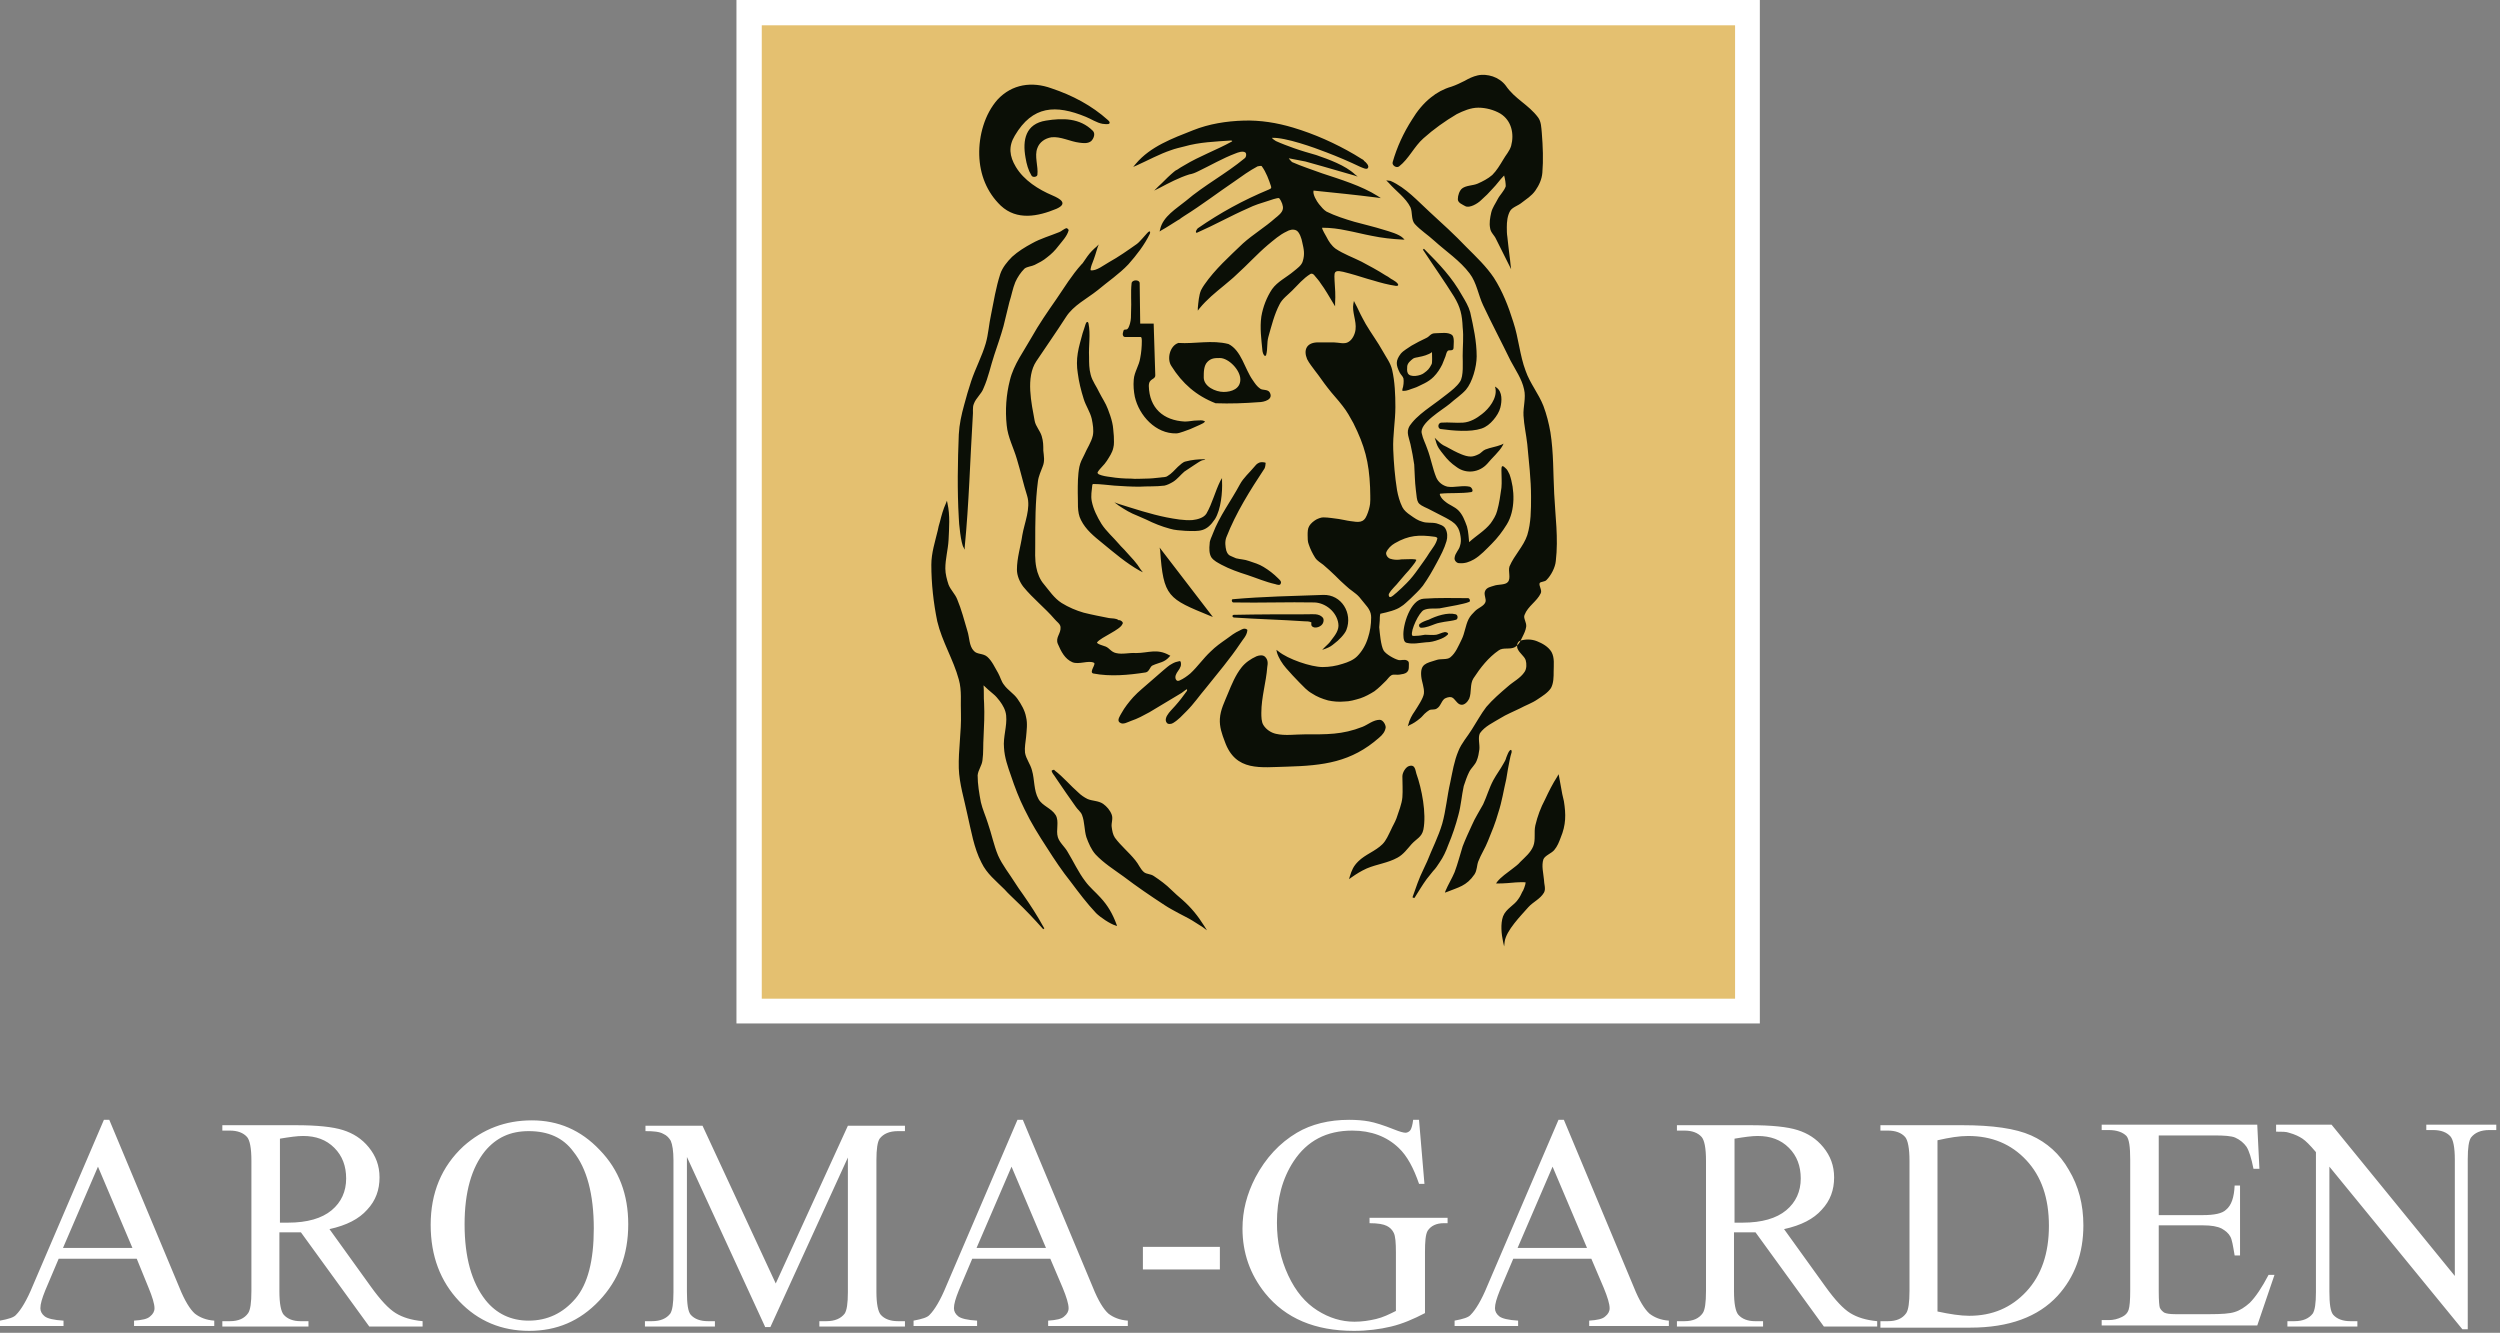 <?xml version="1.0" encoding="UTF-8"?> <svg xmlns="http://www.w3.org/2000/svg" width="664" height="354" viewBox="0 0 664 354" fill="none"><rect x="0" y="0" width="664" height="354" fill="#808080" stroke="none"/> <path d="M467.413 0H195.603V271.829H467.413V0Z" fill="white"></path> <path d="M460.837 6.72H202.324V265.251H460.837V6.72Z" fill="#E4C070"></path> <path fill-rule="evenodd" clip-rule="evenodd" d="M405.216 234.366C404.644 234.223 403.214 234.366 402.642 234.366C401.069 234.509 399.496 234.652 397.78 234.652H397.351L397.637 234.223C398.638 232.936 400.354 231.792 401.641 230.791C402.356 230.219 403.214 229.647 403.786 228.932C405.073 227.645 406.502 226.501 407.217 224.786C407.932 223.07 407.36 221.068 407.789 219.209C408.361 216.778 409.219 214.49 410.363 212.345C411.364 210.2 412.365 208.198 413.652 206.197L413.937 205.625L414.08 206.197C414.366 207.769 414.652 209.342 414.938 210.915C415.081 211.487 415.224 212.202 415.367 212.774C415.939 216.349 415.939 219.066 414.509 222.498C414.08 223.642 413.651 224.786 412.794 225.787C412.079 226.644 410.363 227.216 409.934 228.217C409.362 229.933 409.934 231.935 410.077 233.651C410.077 234.795 410.649 236.082 410.077 237.083C409.076 238.799 407.217 239.514 405.93 240.944C403.929 243.232 400.068 247.092 399.639 250.095L399.496 251.382L399.21 250.095C398.781 248.093 398.495 245.377 399.21 243.375C400.068 241.23 402.213 240.515 403.357 238.656C403.786 238.084 404.072 237.369 404.358 236.797C404.501 236.797 405.216 234.938 405.216 234.366ZM401.498 199.762C401.069 201.049 400.783 202.908 400.497 204.338C400.354 205.196 400.211 206.054 400.068 206.911C399.353 209.914 398.924 212.917 397.923 215.92C397.208 218.494 396.208 220.925 395.207 223.356C394.492 225.215 393.348 226.93 392.633 228.789C392.204 229.933 392.347 231.077 391.632 232.221C389.487 235.367 387.343 235.653 384.197 236.94L383.768 237.083L383.911 236.654C384.626 234.938 385.627 233.365 386.342 231.649C387.2 229.361 387.772 227.073 388.486 224.786C389.201 222.927 390.059 221.068 390.917 219.209C391.775 217.207 392.919 215.491 393.92 213.632C394.921 211.487 395.493 209.342 396.637 207.197C397.494 205.625 398.495 204.338 399.353 202.765C399.639 202.336 399.925 201.764 400.068 201.192C400.211 200.906 400.783 199.047 401.355 199.19C401.498 199.333 401.498 199.476 401.498 199.762ZM392.919 199.047C392.776 200.048 392.633 201.049 392.204 202.05C391.775 203.194 390.774 203.909 390.202 205.053C389.63 206.197 389.201 207.483 388.772 208.77C388.201 211.344 388.058 213.918 387.343 216.492C386.628 219.209 385.77 221.783 384.626 224.5C384.054 226.073 383.339 227.645 382.338 229.075C381.766 229.933 381.337 230.648 380.622 231.363C380.05 232.078 379.479 232.793 378.907 233.508C377.763 235.081 376.762 236.797 375.761 238.37L375.618 238.513L375.189 238.37V238.227C376.047 235.796 376.905 233.222 378.049 230.934C378.335 230.219 378.764 229.504 379.05 228.789C380.336 225.501 382.052 222.212 383.053 218.78C384.054 215.205 384.34 211.487 385.198 207.769C385.77 205.053 386.199 202.193 387.343 199.476C388.201 197.331 389.773 195.615 390.917 193.756C392.204 191.754 393.348 189.609 394.778 187.75C396.494 185.749 398.495 184.033 400.497 182.317C401.927 181.03 403.786 180.172 404.93 178.456C405.501 177.598 405.501 176.311 405.216 175.31C404.787 174.166 403.643 173.594 403.071 172.307C402.785 171.592 402.928 170.448 403.786 170.162C405.216 169.733 406.788 169.733 408.218 170.305C409.648 170.877 411.221 171.735 412.079 173.165C412.937 174.738 412.651 176.597 412.651 178.313C412.651 179.743 412.651 181.459 411.936 182.746C411.078 184.033 409.648 184.891 408.361 185.749C406.931 186.749 405.216 187.321 403.643 188.179C401.927 189.037 400.068 189.752 398.495 190.753C396.637 191.897 394.349 192.898 393.062 194.757C392.49 195.901 393.062 197.76 392.919 199.047ZM376.19 205.482C377.62 209.485 378.907 216.063 378.049 220.353C377.62 222.355 376.19 222.784 374.903 224.214C373.759 225.501 372.758 226.93 371.186 227.788C368.612 229.218 365.752 229.504 363.036 230.648C361.463 231.363 360.319 232.078 358.889 233.079L358.317 233.508L358.46 232.936C359.032 231.077 359.461 230.076 360.748 228.789C362.607 226.93 365.323 226.073 367.182 224.214C368.183 223.213 368.755 221.783 369.47 220.353C369.899 219.352 370.471 218.494 370.9 217.35C371.472 215.634 372.329 213.489 372.472 211.773C372.615 209.914 372.472 208.055 372.472 206.197C372.472 205.196 373.33 203.766 374.188 203.48C375.904 202.908 375.904 204.624 376.19 205.482ZM369.327 48.047C373.473 49.905 376.476 53.337 379.765 56.34C383.053 59.343 386.342 62.346 389.487 65.635C392.061 68.209 394.778 70.782 396.78 73.785C399.067 77.36 400.64 81.364 401.927 85.511C403.357 89.8 403.643 94.376 405.216 98.523C406.359 101.812 408.647 104.529 409.934 107.817C410.792 110.105 411.364 112.393 411.793 114.824C412.651 120.258 412.508 125.692 412.794 131.125C413.08 137.131 413.937 142.851 413.223 148.999C413.08 150.715 411.936 152.86 410.792 154.004C410.363 154.576 409.219 154.433 408.933 154.862C408.647 155.577 409.648 156.721 409.219 157.579C408.218 159.724 405.787 161.011 404.93 163.299C404.501 164.157 405.501 165.301 405.359 166.445C405.216 167.445 404.787 168.303 404.358 169.161C403.786 170.305 403.5 171.163 402.356 171.878C401.069 172.593 399.21 171.878 398.066 172.736C395.35 174.595 393.205 177.312 391.346 180.172C390.345 181.745 390.917 183.89 390.202 185.606C389.773 186.463 388.915 187.321 388.058 187.178C386.914 187.035 386.485 185.463 385.484 185.177C384.912 185.034 384.054 185.32 383.625 185.606C382.767 186.321 382.624 187.607 381.623 188.179C381.051 188.608 380.194 188.322 379.622 188.608C379.193 188.894 378.764 189.18 378.335 189.609C377.906 190.038 377.62 190.467 377.048 190.896C376.19 191.611 375.332 192.183 374.331 192.612L373.902 192.898L374.045 192.469C374.331 191.182 375.046 189.895 375.761 188.894C376.476 187.75 378.049 185.463 378.192 184.176C378.335 182.603 377.62 181.173 377.477 179.6C377.191 176.311 378.764 176.168 381.48 175.31C382.624 174.881 384.34 175.31 385.198 174.595C386.628 173.451 387.343 171.592 388.201 169.876C389.058 168.16 389.201 166.159 390.059 164.443C390.488 163.585 391.203 162.87 391.775 162.298C392.633 161.44 394.063 161.011 394.492 160.01C394.921 159.152 393.92 157.865 394.492 156.864C394.921 156.006 395.922 155.863 396.78 155.577C397.923 155.148 399.782 155.434 400.497 154.576C401.355 153.575 400.497 151.716 400.926 150.429C402.213 147.426 404.644 145.139 405.644 142.136C406.645 138.847 406.645 135.415 406.645 131.983C406.645 127.264 406.073 122.689 405.644 117.97C405.358 115.396 404.787 112.965 404.644 110.391C404.501 108.103 405.358 105.673 404.787 103.385C404.215 100.668 402.499 98.237 401.212 95.806C398.781 90.801 396.208 85.94 393.92 81.078C392.633 78.361 392.204 75.072 390.345 72.641C387.772 69.209 384.054 66.778 380.908 63.919C379.193 62.346 377.334 61.202 375.761 59.486C374.76 58.342 375.189 56.34 374.617 55.053C373.33 52.479 370.757 50.763 368.898 48.618L368.183 47.904L369.327 48.047ZM390.202 143.995C392.061 142.279 394.349 140.992 395.922 138.99C396.637 137.989 397.351 136.845 397.637 135.701C398.209 133.699 398.495 131.554 398.781 129.552C398.924 127.979 398.781 126.55 398.781 124.977C398.781 124.119 398.781 123.261 399.782 124.262C400.354 124.691 400.64 125.406 400.926 125.978C402.356 129.981 402.499 135.558 400.211 139.276C399.067 141.135 397.78 142.851 396.208 144.424C394.778 145.854 393.205 147.569 391.489 148.57C390.202 149.285 389.058 149.714 387.486 149.571C386.914 149.571 386.199 148.856 386.342 148.141C386.485 146.854 387.486 146.14 387.772 144.996C388.058 144.138 388.058 143.28 387.915 142.422C387.772 141.421 387.486 140.42 386.914 139.705C386.199 138.704 385.055 138.132 384.054 137.56C382.481 136.702 380.908 135.987 379.336 135.129C376.19 133.699 376.476 133.699 376.047 130.124C375.761 127.836 375.761 125.692 375.618 123.404C375.332 121.545 375.046 119.829 374.617 117.97C374.045 115.539 373.187 114.395 375.046 112.25C376.333 110.677 378.192 109.247 379.765 108.103C381.337 106.96 382.91 105.816 384.34 104.672C385.627 103.671 386.914 102.67 387.772 101.383C388.772 99.953 388.486 96.235 388.486 94.519C388.486 91.945 388.772 89.514 388.486 86.941C388.344 83.652 387.915 81.65 386.199 78.79C383.625 74.643 380.765 70.639 378.049 66.493L377.906 66.35L378.192 66.064L378.335 66.207C382.338 70.21 385.627 73.642 388.344 78.504C389.201 79.934 390.059 81.364 390.488 82.937C391.346 86.797 392.204 90.658 392.204 94.662C392.204 97.379 391.06 101.526 389.344 103.528C388.058 104.958 386.485 105.959 385.055 107.246C383.196 108.818 376.905 112.393 377.62 115.11C377.906 116.54 378.621 117.827 379.05 119.114C380.05 121.688 380.479 124.405 381.48 126.836C382.052 128.122 383.196 128.98 384.483 129.266C386.342 129.552 388.487 128.837 390.345 129.266C390.917 129.409 391.489 130.553 390.774 130.696C388.058 131.125 385.198 130.839 382.481 131.125C382.338 131.268 382.481 131.554 382.481 131.554C382.767 132.269 383.339 132.841 383.911 133.27C384.912 134.128 386.342 134.557 387.343 135.558C388.487 136.702 389.058 138.275 389.63 139.848C390.059 141.421 390.059 142.851 390.202 143.995ZM386.628 163.156C387.2 163.299 387.343 164.3 386.771 164.586C385.913 164.872 384.483 165.015 383.625 165.158C382.91 165.301 381.909 165.444 381.194 165.73C380.05 166.159 378.764 166.73 377.477 166.73C376.905 166.73 376.762 166.016 377.048 165.73C377.763 165.158 378.621 164.872 379.479 164.586C381.48 163.585 384.483 162.584 386.628 163.156ZM389.916 158.866C390.345 158.866 390.631 159.724 390.202 159.867C389.201 160.296 388.058 160.439 386.914 160.725C385.341 161.011 383.911 161.297 382.338 161.583C381.051 161.726 379.479 161.44 378.192 162.012C376.905 162.584 374.617 167.445 375.046 168.732C375.189 169.018 375.904 168.875 376.047 168.875C376.905 168.875 377.62 168.732 378.478 168.589C379.479 168.589 380.479 168.732 381.48 168.589C382.195 168.446 382.91 168.017 383.768 167.874C384.197 167.874 384.912 168.16 384.483 168.589C383.911 169.161 383.053 169.59 382.195 169.876C381.051 170.305 379.908 170.591 378.764 170.591C377.048 170.734 375.332 171.163 373.616 170.734C372.901 170.591 372.758 169.59 372.758 169.018C372.472 166.159 374.617 159.152 378.192 159.009C382.195 158.723 386.056 158.866 389.916 158.866ZM381.623 116.826C382.195 117.398 382.624 117.827 383.339 118.256C383.625 118.399 383.911 118.542 384.197 118.685C385.484 119.4 386.771 120.115 388.201 120.687C388.915 120.973 389.773 121.259 390.631 121.259C391.346 121.259 392.061 120.973 392.633 120.687C393.348 120.401 393.777 119.686 394.492 119.4C395.922 118.828 397.351 118.685 398.781 118.113L399.353 117.827L399.067 118.399C398.209 119.972 396.208 121.688 395.064 123.118C392.919 125.549 389.344 125.978 386.771 123.976C385.484 123.118 384.34 121.974 383.482 120.83C382.481 119.543 381.766 118.828 381.337 117.112L381.051 116.254L381.623 116.826ZM382.91 112.25C384.769 112.107 386.771 112.393 388.629 112.25C390.488 112.107 392.204 111.106 393.634 109.962C395.493 108.532 397.637 105.816 397.208 103.242L397.065 102.67L397.494 102.956C399.067 104.1 398.924 106.531 398.495 108.246C398.209 109.39 397.494 110.534 396.637 111.535C395.779 112.536 394.778 113.394 393.491 113.823C390.488 114.824 385.913 114.395 382.767 113.966C381.766 113.966 381.766 112.25 382.91 112.25ZM380.336 93.518C379.479 94.233 377.763 94.662 376.905 94.805C376.476 94.948 375.761 94.948 375.332 95.234C374.617 95.806 373.902 96.378 373.759 97.236C373.759 97.808 373.616 98.523 373.902 99.095C374.474 100.382 377.334 99.81 378.192 99.095C379.193 98.38 379.622 97.951 380.193 96.807C380.479 96.521 380.336 94.519 380.336 93.518ZM372.472 103.385C372.758 102.67 372.901 101.24 372.758 100.525C372.615 99.953 372.043 99.524 371.758 98.952C370.757 96.95 370.614 95.806 372.043 93.947C372.758 93.089 373.902 92.517 374.903 91.802C376.19 91.087 377.477 90.372 378.764 89.8C379.765 89.371 379.908 88.513 381.194 88.513C382.624 88.513 384.769 88.084 385.77 89.085C386.342 89.8 386.056 91.659 386.056 92.517C385.913 93.375 384.769 92.803 384.483 93.232C384.197 93.518 384.054 94.233 383.911 94.662C383.625 95.377 383.339 96.092 383.053 96.807C382.481 97.951 381.766 99.095 380.765 100.096C380.051 100.811 379.193 101.383 378.335 101.812C377.334 102.241 376.476 102.813 375.475 103.099C374.474 103.385 373.902 103.814 372.758 103.814H372.472V103.385ZM336.584 177.169C336.298 181.173 335.011 185.177 335.011 189.323C335.011 190.324 335.011 191.754 335.583 192.612C336.298 193.756 337.585 194.614 338.871 194.9C341.302 195.472 344.019 195.043 346.593 195.043C352.312 195.043 356.458 195.186 361.892 193.041C363.321 192.469 364.751 191.182 366.467 191.182C367.325 191.182 368.04 192.469 368.04 193.184C367.897 194.328 367.182 195.186 366.324 195.901C358.889 202.479 351.454 203.337 341.874 203.623C334.868 203.766 328.148 205.053 325.288 196.902C324.573 195.043 323.858 193.041 324.001 190.896C324.144 188.465 325.288 186.321 326.146 184.176C327.147 181.745 328.148 179.314 329.72 177.312C330.721 176.025 332.151 175.024 333.724 174.309C334.439 174.023 335.44 173.88 336.012 174.452C336.87 175.31 336.727 176.311 336.584 177.169ZM381.766 142.994C381.766 142.708 381.194 142.565 381.051 142.565C376.905 141.993 374.188 142.136 370.471 144.281C369.47 144.853 368.612 145.711 368.183 146.712C368.04 147.14 368.326 147.712 368.612 147.998C369.041 148.427 369.327 148.427 369.899 148.57C370.614 148.713 371.472 148.713 372.186 148.57C373.044 148.57 375.189 148.427 375.904 148.57L376.19 148.713L376.047 148.999C375.904 149.428 375.332 150 375.046 150.429C374.474 151.144 373.902 151.859 373.33 152.431C372.758 153.146 372.186 153.718 371.615 154.433C370.757 155.577 369.613 156.435 368.898 157.722C368.755 158.008 368.898 158.58 369.184 158.58C369.756 158.58 370.471 157.722 370.9 157.436C371.9 156.578 372.758 155.72 373.616 154.862C374.76 153.718 375.761 152.431 376.762 151.001C377.763 149.571 378.764 148.284 379.622 146.855C380.479 145.568 381.48 144.424 381.766 142.994ZM366.61 163.013C366.467 163.585 366.467 164.3 366.467 164.729C366.467 165.301 366.324 166.159 366.324 166.588C366.467 168.16 366.753 171.449 367.468 172.736C368.04 173.737 370.328 175.024 371.472 175.31C372.186 175.453 373.044 175.024 373.759 175.453C374.331 175.739 374.188 176.311 374.188 176.883C374.188 177.455 374.188 178.027 373.759 178.456C373.187 179.028 372.472 179.028 371.758 179.171C371.043 179.314 370.185 179.028 369.613 179.314C369.041 179.6 368.612 180.315 368.183 180.744C367.182 181.745 366.181 182.746 365.037 183.604C363.893 184.319 362.607 185.034 361.32 185.463C359.89 185.892 358.46 186.321 357.03 186.321C355.6 186.463 354.028 186.321 352.741 186.035C351.168 185.606 349.738 185.034 348.451 184.176C347.164 183.461 346.164 182.317 345.163 181.316C343.876 180.029 342.732 178.742 341.588 177.455C340.587 176.311 339.586 174.738 339.157 173.308L339.014 172.593L339.586 173.022C342.017 175.024 348.165 177.169 351.311 177.169C353.027 177.169 354.886 176.883 356.601 176.311C358.031 175.882 359.461 175.31 360.462 174.309C361.749 173.022 362.75 171.306 363.321 169.447C363.893 167.731 364.179 165.873 364.179 164.014C364.179 163.299 364.036 162.584 363.607 161.869C363.321 161.297 362.75 160.725 362.321 160.153C361.892 159.581 361.463 159.152 361.034 158.58C360.033 157.436 358.603 156.721 357.459 155.577C356.458 154.719 355.6 153.861 354.6 152.86C353.599 151.859 352.598 151.001 351.454 150C350.739 149.428 349.881 148.999 349.309 148.141C348.594 146.997 348.022 145.854 347.593 144.567C347.307 143.852 347.307 142.994 347.307 142.136C347.307 141.278 347.307 140.42 347.736 139.705C348.165 138.99 348.88 138.418 349.595 137.989C350.167 137.703 350.882 137.417 351.454 137.417C352.884 137.417 354.314 137.703 355.6 137.846C356.601 137.989 357.602 138.275 358.746 138.418C360.748 138.704 362.178 138.99 363.036 136.845C363.464 135.844 363.75 134.843 363.893 133.842C364.036 132.412 363.893 130.839 363.893 129.409C363.607 122.689 362.464 118.399 359.461 112.393C358.603 110.82 357.745 109.247 356.601 107.817C355.314 106.102 353.885 104.672 352.598 102.956C351.454 101.526 350.453 99.953 349.309 98.523C348.594 97.522 347.736 96.521 347.164 95.377C346.164 92.946 347.021 91.087 349.738 90.944C351.311 90.944 352.741 90.944 354.314 90.944C355.457 90.944 357.173 91.516 358.174 90.801C359.175 90.229 359.89 88.799 360.033 87.513C360.319 85.225 359.032 82.794 359.461 80.649L359.604 79.934L359.89 80.506C360.605 81.793 361.177 83.223 361.892 84.51C362.178 85.082 362.464 85.511 362.75 86.083C364.179 88.513 365.895 90.801 367.325 93.375C368.183 94.948 369.327 96.378 369.756 98.237C370.471 101.383 370.614 104.815 370.614 108.103C370.614 111.821 369.899 115.539 370.042 119.4C370.185 122.975 370.471 126.55 371.043 130.124C371.329 131.697 371.758 133.27 372.472 134.7C372.901 135.558 373.759 136.273 374.617 136.845C375.618 137.56 376.619 138.275 377.763 138.561C378.907 138.99 380.193 138.704 381.48 138.99C382.338 139.276 383.482 139.562 383.911 140.42C384.483 141.421 384.483 142.708 384.197 143.709C383.625 145.711 382.624 147.569 381.623 149.428C380.479 151.573 379.336 153.575 377.906 155.577C376.905 156.864 375.761 157.865 374.617 159.009C373.759 159.724 373.044 160.582 372.043 161.154C370.9 162.012 368.612 162.584 366.61 163.013ZM327.719 163.299C334.296 163.156 340.73 163.156 347.307 163.156C348.594 163.156 350.31 162.87 351.311 164.014C351.597 164.3 351.597 164.872 351.454 165.301C351.168 166.445 349.166 167.159 348.451 166.302C348.165 166.016 348.308 165.444 348.308 165.301C347.736 165.015 347.021 165.015 346.45 165.015C340.158 164.586 334.01 164.443 327.719 164.014C327.147 163.871 327.29 163.299 327.719 163.299ZM327.576 160.01C327.147 160.01 327.004 159.152 327.433 159.152C335.44 158.437 343.447 158.294 351.454 158.008C356.315 157.865 359.318 162.87 357.602 167.302C357.173 168.446 355.457 170.162 354.457 170.877C353.599 171.592 353.17 171.878 352.026 172.307L351.168 172.593L351.883 171.878C352.455 171.306 353.17 170.734 353.599 170.019C354.6 168.732 355.743 167.302 355.457 165.587C355.028 162.584 352.169 160.153 349.166 160.01C342.017 159.867 334.868 160.153 327.576 160.01ZM280.105 204.624C282.393 206.34 284.252 208.627 286.397 210.486C287.112 211.201 287.969 211.773 288.827 212.202C290.114 212.774 291.687 212.631 292.974 213.489C293.975 214.204 294.833 215.205 295.262 216.349C295.691 217.493 295.119 218.494 295.262 219.638C295.405 220.639 295.548 221.64 296.119 222.498C297.692 224.643 299.837 226.359 301.553 228.503C302.411 229.504 302.84 230.791 303.841 231.649C304.556 232.221 305.556 232.078 306.414 232.65C308.13 233.794 309.703 234.938 311.133 236.368C311.991 237.226 312.991 238.084 313.992 238.942C316.423 241.087 318.139 243.232 319.855 245.949L320.57 247.092L319.426 246.234C318.568 245.663 317.567 245.091 316.709 244.519C315.565 243.804 314.278 243.232 312.992 242.517C311.705 241.802 310.561 241.23 309.274 240.372C305.556 237.941 301.982 235.51 298.407 232.793C295.834 230.934 293.117 229.218 290.972 226.93C289.828 225.644 289.113 223.928 288.541 222.355C287.969 220.496 288.112 218.351 287.398 216.492C287.112 215.634 286.111 214.919 285.682 214.204C283.966 211.773 282.25 209.342 280.534 206.768C280.391 206.483 280.105 206.197 279.962 205.911C279.819 205.768 279.105 204.767 279.391 204.624C279.962 204.338 280.105 204.481 280.105 204.624ZM261.232 182.031C261.375 183.604 261.232 185.177 261.375 186.749C261.518 189.752 261.375 192.755 261.232 195.758C261.089 197.76 261.232 199.905 260.946 201.907C260.803 203.337 259.802 204.481 259.659 205.911C259.659 208.341 260.088 210.772 260.517 213.06C260.946 214.919 261.804 216.778 262.376 218.637C263.376 221.497 263.948 224.5 265.092 227.216C266.236 229.79 268.095 232.078 269.525 234.366C270.24 235.51 270.954 236.511 271.669 237.512C273.671 240.372 275.53 243.232 277.246 246.377L277.389 246.52L277.103 246.806L276.96 246.663C274.672 244.09 272.384 241.659 269.954 239.371C268.953 238.37 267.809 237.369 266.808 236.225C264.52 233.937 262.09 232.078 260.66 229.075C258.658 225.215 257.943 220.639 256.942 216.349C256.084 212.202 254.797 208.198 254.654 204.052C254.511 199.19 255.369 194.328 255.226 189.466C255.083 186.464 255.512 183.461 254.654 180.458C253.225 175.167 250.222 170.448 248.935 165.015C247.934 160.153 247.362 155.005 247.362 150C247.362 146.854 248.363 143.852 249.078 140.849C249.221 140.134 249.364 139.419 249.65 138.561C250.079 136.845 250.508 135.272 251.223 133.699L251.509 132.984L251.652 133.699C252.367 136.845 252.081 140.277 251.938 143.423C251.795 145.997 251.08 148.427 251.08 151.001C251.08 152.431 251.509 154.004 251.938 155.291C252.51 156.721 253.654 157.722 254.225 159.152C255.369 161.869 256.084 164.729 256.942 167.588C257.514 169.304 257.371 171.592 258.658 172.879C259.516 173.88 261.089 173.451 262.233 174.452C263.519 175.596 264.234 177.312 265.092 178.742C265.664 179.743 265.95 181.03 266.665 181.888C267.666 183.318 269.239 184.176 270.24 185.606C271.24 187.035 272.241 188.751 272.527 190.467C272.956 192.183 272.67 194.042 272.527 195.758C272.384 197.188 272.098 198.475 272.241 199.905C272.527 201.621 273.671 202.908 274.1 204.624C274.815 207.054 274.529 209.914 275.816 212.202C276.817 214.061 279.247 214.633 280.391 216.492C281.392 218.208 280.391 220.496 280.963 222.355C281.392 223.785 282.822 224.929 283.537 226.215C285.11 228.789 286.397 231.649 288.255 234.08C289.399 235.653 290.972 236.94 292.259 238.37C294.261 240.515 295.548 242.803 296.548 245.52L296.691 245.949L296.262 245.806C294.833 245.377 292.259 243.661 291.115 242.517C288.684 239.943 286.54 237.083 284.395 234.223C282.107 231.363 280.105 228.36 278.104 225.215C275.959 221.926 273.814 218.494 272.098 214.919C270.669 212.059 269.525 209.056 268.524 206.054C267.666 203.623 266.808 201.192 266.665 198.618C266.379 195.758 267.523 192.898 267.237 190.038C267.094 188.608 266.379 187.321 265.521 186.178C264.949 185.463 264.52 184.891 263.805 184.319C262.804 183.461 262.09 182.889 261.232 182.031ZM315.279 183.032C314.707 183.318 314.278 183.747 313.849 184.033C310.99 185.749 308.13 187.464 305.27 189.18C303.698 190.038 302.125 190.896 300.409 191.468C299.551 191.754 298.264 192.612 297.406 191.897C296.548 191.325 297.549 190.038 297.835 189.466C298.693 187.893 299.837 186.464 300.981 185.177C302.411 183.604 304.127 182.317 305.699 180.887C306.843 179.886 307.844 179.028 308.988 178.027C309.703 177.455 310.418 176.74 311.276 176.311C311.991 175.882 312.563 175.739 313.277 175.596H313.42L313.563 175.739C313.706 176.025 313.706 176.74 313.563 177.026C313.277 177.884 312.563 178.456 312.277 179.314C312.134 179.743 312.134 180.315 312.42 180.601C312.563 180.887 312.991 180.887 313.277 180.744C314.278 180.315 315.279 179.6 316.137 178.885C318.139 177.026 319.569 174.881 321.57 173.022C322.857 171.735 324.287 170.734 325.717 169.733C326.861 168.875 328.005 168.017 329.292 167.445C329.863 167.159 330.435 166.73 331.15 167.159L331.293 167.302V167.445C331.15 168.875 330.149 169.733 329.435 170.877C328.005 173.022 326.575 174.881 325.002 176.883C323.429 178.885 321.856 180.744 320.284 182.746C318.568 184.748 317.138 186.892 315.136 188.894C313.992 190.038 312.992 191.182 311.562 192.04C311.133 192.326 310.132 192.469 309.846 191.897C309.417 191.325 309.703 190.467 309.989 190.038C310.561 189.037 311.419 188.322 312.134 187.464C313.277 186.178 314.278 184.891 315.279 183.461C315.279 183.175 315.279 183.175 315.279 183.032ZM336.155 122.975C336.155 123.404 336.012 124.119 335.869 124.405C332.008 130.267 328.291 136.13 325.717 142.708C325.288 143.852 325.431 145.139 325.717 146.283C325.86 146.711 326.003 146.997 326.432 147.426C326.861 147.712 327.719 147.998 328.291 148.284C329.435 148.57 330.578 148.57 331.722 148.999C333.009 149.428 334.439 149.857 335.583 150.572C337.013 151.43 338.299 152.431 339.443 153.575C339.872 154.004 340.444 154.433 340.158 155.005C340.015 155.577 339.157 155.291 338.728 155.148C336.155 154.576 333.867 153.575 331.293 152.717C329.006 152.002 326.575 151.144 324.43 150C323.429 149.428 322.428 148.999 321.713 147.998C321.142 146.998 321.142 145.711 321.284 144.424C321.284 143.423 321.856 142.565 322.142 141.707C323.858 137.131 327.004 132.984 329.292 128.694C330.292 126.836 331.865 125.549 333.152 123.976C333.438 123.69 333.581 123.404 334.01 123.118C334.582 122.689 335.297 122.689 335.869 122.832H336.012L336.155 122.975ZM307.987 145.425L322.142 163.871L321.427 163.585C310.275 159.009 308.988 158.58 308.13 146.14L307.987 145.425ZM319.283 122.26C318.568 122.546 317.853 123.118 317.138 123.547C316.28 124.119 315.422 124.691 314.564 125.263C313.563 126.121 312.706 127.264 311.562 127.979C310.847 128.408 309.989 128.837 309.274 128.98C306.986 129.266 304.841 129.123 302.554 129.266C300.409 129.266 298.121 129.123 295.977 128.98C294.118 128.837 292.259 128.551 290.4 128.551C290.257 128.551 290.114 128.694 290.114 128.837C289.971 130.267 289.685 131.697 289.971 133.127C290.4 135.272 291.401 137.274 292.545 139.133C293.832 141.135 295.691 142.708 297.263 144.567C297.835 145.282 298.55 145.854 299.122 146.569C300.552 148.141 301.839 149.428 302.983 151.287L303.555 152.002L302.697 151.573C299.122 149.571 295.977 146.854 292.831 144.281C290.543 142.422 288.398 140.706 287.112 138.132C285.968 135.987 286.397 133.27 286.254 130.839C286.254 128.551 286.254 126.121 286.683 123.976C286.969 122.689 287.398 121.974 287.969 120.83C288.684 119.114 289.828 117.541 290.257 115.682C290.543 114.252 290.257 112.679 289.971 111.249C289.542 109.39 288.398 107.817 287.826 105.959C287.112 103.671 286.54 101.383 286.254 99.095C285.968 97.379 285.968 95.52 286.254 93.804C286.54 91.945 287.112 90.229 287.541 88.513C287.683 88.085 287.826 87.656 287.969 87.227C288.112 86.941 288.398 85.368 288.827 85.511C288.97 85.511 289.113 85.797 289.113 85.94C289.685 88.799 289.113 91.802 289.256 94.805C289.256 96.378 289.256 97.951 289.685 99.524C290.114 101.24 291.258 102.67 291.973 104.243C292.688 105.673 293.689 107.103 294.261 108.675C294.69 109.819 295.119 110.963 295.405 112.25C295.691 113.394 295.691 114.538 295.834 115.825C295.834 116.826 295.977 117.97 295.691 118.971C295.405 120.258 294.69 121.259 293.975 122.403C293.26 123.547 292.116 124.405 291.544 125.406C291.401 125.692 291.687 125.835 291.83 125.978C292.831 126.407 293.832 126.55 294.976 126.693C296.691 126.978 298.55 127.121 300.409 127.121C301.696 127.264 302.983 127.121 304.27 127.121C305.556 127.121 306.843 126.979 308.13 126.836C308.845 126.693 309.56 126.836 310.132 126.407C311.133 125.835 311.991 124.834 312.849 123.976C313.563 123.404 314.135 122.689 314.993 122.546C316.566 122.117 318.282 121.974 319.855 121.974C319.998 121.974 319.998 121.974 320.141 122.117C320.284 121.974 319.569 122.26 319.283 122.26ZM297.12 133.842C301.267 135.129 305.556 136.559 309.846 137.417C312.134 137.846 314.421 138.275 316.709 138.132C317.996 137.989 319.712 137.56 320.427 136.416C321.999 133.699 322.714 130.553 324.144 127.693L324.573 126.978V127.836C324.716 130.696 324.287 135.272 322.714 137.846C320.427 141.278 318.711 141.135 314.85 140.992C313.277 140.849 312.134 140.849 310.704 140.42C308.559 139.848 306.414 138.99 304.413 137.989C303.698 137.703 302.84 137.274 302.125 136.988C300.266 136.273 298.836 135.415 297.12 134.271L295.977 133.413L297.12 133.842ZM298.121 165.73C297.549 167.302 292.545 169.161 291.401 170.591C291.115 171.02 293.403 171.592 293.689 171.735C294.69 172.164 295.119 173.165 296.405 173.451C298.121 173.88 299.98 173.308 301.696 173.451C304.984 173.451 307.272 172.164 310.561 174.023L310.847 174.166L310.704 174.309C309.274 176.025 307.987 175.882 306.128 176.74C305.413 177.026 305.27 178.456 304.27 178.599C299.694 179.314 294.833 179.743 290.4 178.885C289.113 178.599 291.258 176.311 290.543 176.025C289.113 175.31 286.54 176.597 284.824 175.882C282.822 175.024 281.821 173.022 280.963 171.02C280.248 169.304 281.821 168.303 281.678 166.588C281.678 165.73 280.534 165.015 280.105 164.443C277.532 161.44 274.386 159.009 271.812 155.863C270.812 154.576 270.097 152.86 270.097 151.287C270.097 148.141 271.097 145.139 271.526 142.136C272.098 138.847 273.814 134.986 272.813 131.697C271.812 128.551 271.097 125.263 270.097 121.974C269.239 118.971 267.666 116.111 267.38 112.965C266.951 108.961 267.237 104.815 268.238 100.954C269.239 96.807 271.955 93.232 273.957 89.657C275.959 86.083 278.247 82.794 280.534 79.505C282.679 76.359 284.681 73.07 287.255 70.21C287.398 70.067 287.398 70.067 287.541 69.924C287.969 69.352 288.398 68.637 288.827 68.066C289.542 67.064 290.4 66.207 291.258 65.492L291.83 64.92L291.544 65.635C291.115 67.064 290.686 68.494 290.114 69.924C289.971 70.21 289.542 71.497 289.685 71.783C291.115 72.069 293.26 70.353 294.547 69.638C297.12 68.209 299.551 66.493 301.982 64.777C302.554 64.348 302.983 63.776 303.412 63.347C303.841 62.918 304.127 62.489 304.556 62.06C304.698 61.917 305.127 61.345 305.413 61.488C305.556 61.631 305.413 61.917 305.413 62.06C303.984 65.063 301.839 67.779 299.694 70.21C297.263 72.784 294.261 74.786 291.544 77.074C288.684 79.362 285.11 81.078 283.108 84.224C280.534 88.227 277.818 92.088 275.244 95.949C272.384 100.239 273.957 107.103 274.815 111.821C275.101 113.251 276.245 114.395 276.674 115.825C277.103 117.255 277.103 118.256 277.103 119.686C277.246 121.116 277.532 122.403 276.96 123.833C276.531 124.977 275.816 126.55 275.673 127.836C274.958 133.27 274.958 138.847 274.958 144.424C274.958 146.569 274.815 148.57 275.244 150.715C275.53 152.288 276.245 154.004 277.246 155.148C278.676 156.864 279.962 158.866 281.964 160.153C283.823 161.297 285.825 162.155 287.826 162.727C290.114 163.299 292.402 163.728 294.547 164.157C295.405 164.3 296.405 164.157 297.12 164.729C297.549 164.586 298.55 165.301 298.121 165.73ZM283.823 61.202C283.394 62.775 282.107 64.062 281.106 65.349C280.248 66.493 279.248 67.493 278.104 68.351C277.103 69.209 275.959 69.781 274.815 70.353C273.957 70.782 272.813 70.782 272.098 71.354C271.097 72.355 270.24 73.642 269.668 74.929C268.953 76.645 268.667 78.504 268.095 80.22C267.523 82.365 267.094 84.51 266.522 86.654C265.807 89.228 264.949 91.659 264.091 94.233C263.09 97.236 262.518 100.239 261.232 103.099C260.66 104.672 259.23 105.673 258.658 107.246C258.229 108.246 258.515 109.533 258.372 110.534C257.657 122.117 257.371 133.699 256.227 145.282V145.997L255.941 145.425C255.226 144.424 254.654 138.847 254.654 137.56C254.225 130.124 254.368 122.689 254.654 115.396C254.797 112.679 255.369 110.105 256.084 107.531C256.656 105.387 257.228 103.385 257.943 101.24C259.087 97.808 260.803 94.662 261.804 91.23C262.519 88.799 262.661 86.083 263.233 83.509C263.948 79.934 264.52 76.359 265.664 72.784C266.236 71.068 267.523 69.495 268.81 68.209C270.383 66.778 272.241 65.635 274.1 64.634C276.388 63.347 278.962 62.632 281.392 61.631C281.678 61.488 281.964 61.345 282.107 61.202C282.393 61.059 283.108 60.487 283.394 60.63C283.823 60.916 283.823 61.059 283.823 61.202ZM302.84 85.94H306.414L306.843 99.667C306.843 100.954 305.127 100.382 305.127 102.527C305.27 108.389 308.988 111.678 314.707 111.964C315.851 111.964 316.852 111.678 317.996 111.678C318.568 111.678 319.283 111.535 319.855 111.821C320.284 111.964 319.712 112.25 319.569 112.393C319.283 112.536 318.997 112.679 318.711 112.822C317.853 113.251 316.995 113.537 316.137 113.966C315.279 114.252 313.277 115.11 312.42 115.11C306.986 115.253 302.554 110.391 301.41 105.387C301.124 103.957 300.981 102.384 301.124 100.811C301.267 98.809 302.554 97.093 302.84 95.091C303.126 93.661 303.269 92.088 303.269 90.515C303.269 90.372 303.269 89.514 302.983 89.514H299.122C298.693 89.514 298.407 89.514 298.264 89.085C298.121 88.799 298.264 88.227 298.407 87.799C298.55 87.513 298.836 87.513 299.122 87.513C299.694 87.513 299.98 86.368 300.123 85.94C300.409 84.939 300.409 83.938 300.409 82.794C300.552 80.22 300.266 77.789 300.552 75.215C300.695 74.214 302.697 74.214 302.697 75.215L302.84 85.94ZM324.001 95.091C322.714 95.091 321.713 95.091 320.713 96.092C319.712 97.093 319.712 98.809 319.712 100.239C319.712 102.67 322.857 104.1 325.002 104.1C327.147 104.1 329.435 103.242 329.435 100.811C329.435 98.237 326.289 95.091 324.001 95.091ZM312.992 91.087C317.424 91.373 321.856 90.229 326.289 91.373C329.72 93.089 330.578 97.951 332.723 100.954C333.295 101.812 333.867 102.67 334.725 103.242C335.297 103.671 336.584 103.385 337.156 104.1C338.442 106.102 335.726 106.817 334.296 106.817C330.578 107.103 326.718 107.245 322.857 107.102C317.71 105.101 313.992 101.812 311.133 97.236C309.846 95.377 310.704 91.802 312.992 91.087ZM339.729 52.622C339.3 52.479 337.299 53.194 336.87 53.337C335.011 53.909 333.152 54.481 331.436 55.339C326.861 57.341 322.571 59.772 317.996 61.774C317.853 61.774 317.853 61.917 317.71 61.774C317.424 61.488 317.996 60.773 318.139 60.63C324.144 56.483 330.149 53.194 337.013 50.334C337.585 50.048 337.728 50.048 337.585 49.476C337.013 47.761 336.298 45.759 335.154 44.186C335.011 43.9 334.296 44.186 334.01 44.186C331.865 45.33 329.863 46.76 327.862 48.19C323.429 51.192 319.14 54.481 314.564 57.341C314.278 57.484 313.992 57.77 313.706 57.913C313.42 58.199 313.134 58.342 312.849 58.485C311.419 59.343 309.989 60.344 308.416 61.202L307.987 61.488L308.13 60.916C308.845 57.484 312.563 55.339 314.993 53.337C319.855 49.19 325.574 46.188 330.578 42.041C331.007 41.755 331.15 40.754 330.721 40.468C330.006 40.039 328.863 40.468 328.148 40.754C324.716 42.041 321.57 43.9 318.282 45.473C317.424 45.902 316.709 46.188 315.851 46.331C313.134 47.188 310.418 48.618 307.987 49.905L306.557 50.62L307.701 49.476C308.845 48.475 309.846 47.331 310.99 46.331C311.562 45.902 311.991 45.33 312.706 45.044C313.277 44.615 313.849 44.329 314.564 43.9C318.568 41.469 323 39.896 327.147 37.608L327.29 37.465C327.29 37.322 326.861 37.322 326.861 37.322C322.714 37.608 318.568 37.751 314.564 38.895C313.42 39.181 312.134 39.467 310.99 39.896C307.987 40.897 304.841 42.613 301.982 43.9L300.981 44.329L301.696 43.471C305.556 38.895 311.419 36.75 316.852 34.605C321.142 32.889 325.717 32.174 330.292 32.031C334.725 31.888 339.157 32.603 343.447 33.89C349.166 35.606 354.6 38.037 359.747 41.04L361.606 42.184C361.892 42.327 362.178 42.47 362.321 42.756C362.75 43.042 363.75 44.043 363.321 44.615C363.036 45.187 361.749 44.472 361.32 44.329C358.317 42.899 355.314 41.612 352.312 40.468C349.023 39.181 341.445 36.464 337.871 36.607C337.871 36.893 338.728 37.322 338.871 37.465C340.444 38.18 342.017 38.752 343.59 39.324C345.592 40.039 347.593 40.611 349.595 41.183C352.884 42.327 357.316 43.9 359.89 46.331L360.605 46.903L359.747 46.617C356.887 45.759 354.171 45.044 351.311 44.186C349.738 43.757 348.308 43.328 346.735 42.899C345.306 42.613 343.876 42.327 342.303 42.041C342.446 42.327 343.018 42.899 343.161 43.042C345.735 44.186 348.451 45.044 351.168 46.045C355.886 47.617 361.606 49.333 365.895 52.05L366.753 52.622L365.752 52.479C360.176 51.764 354.457 51.192 348.88 50.62C348.594 51.621 349.738 53.48 350.31 54.195C350.882 54.91 351.597 55.768 352.312 56.197C354.6 57.341 357.316 58.199 359.747 58.914C362.321 59.629 364.894 60.201 367.611 61.059C369.041 61.488 371.614 62.203 372.615 63.204L373.044 63.633H372.472C369.756 63.49 367.039 63.204 364.322 62.632C362.035 62.203 359.89 61.631 357.602 61.202C355.6 60.773 353.456 60.487 351.311 60.487H351.168C351.025 60.773 352.169 62.632 352.312 62.918C352.884 64.062 353.599 65.206 354.743 66.064C356.887 67.493 359.318 68.351 361.606 69.495C363.75 70.639 365.895 71.783 367.897 73.07C368.469 73.356 368.898 73.642 369.47 74.071C369.756 74.214 371.615 75.215 371.329 75.787C371.186 75.93 371.043 75.93 370.757 75.93C368.755 75.644 366.61 75.072 364.751 74.5C362.607 73.928 360.605 73.213 358.46 72.641C357.888 72.498 355.6 71.783 355.028 72.069C354.886 72.069 354.743 72.212 354.6 72.355C354.314 72.784 354.457 74.071 354.457 74.5C354.6 76.502 354.743 78.504 354.6 80.506V81.364L354.171 80.649C353.027 78.79 352.026 76.931 350.739 75.215C350.31 74.5 349.738 73.928 349.166 73.213C349.023 72.927 348.451 72.498 348.022 72.784C346.164 73.928 344.734 75.644 343.161 77.217C342.017 78.361 340.587 79.362 339.872 80.792C338.442 83.509 337.728 86.511 336.87 89.514C336.441 91.087 336.727 92.66 336.298 94.233C336.298 94.376 336.155 94.519 336.012 94.519C335.583 94.519 335.297 93.375 335.297 93.089C335.011 90.086 334.582 87.084 335.011 84.081C335.44 81.507 336.441 78.933 337.871 76.788C339.3 74.786 341.731 73.642 343.59 72.069C344.448 71.354 345.735 70.496 346.021 69.352C346.593 67.493 346.307 66.207 345.878 64.348C345.735 63.49 345.163 61.631 344.305 61.202C343.447 60.773 342.446 61.059 341.731 61.488C339.872 62.346 338.299 63.776 336.727 65.063C333.867 67.493 331.293 70.353 328.434 72.927C327.433 73.928 326.289 74.786 325.145 75.787C322.714 77.789 320.57 79.505 318.568 81.936L318.139 82.508V81.793C318.282 80.363 318.425 78.361 318.997 77.074C319.283 76.502 319.569 76.073 319.855 75.644C322.714 71.497 326.575 68.066 330.149 64.634C332.866 62.203 336.012 60.344 338.728 57.913C339.443 57.341 340.587 56.483 340.73 55.482C340.873 54.767 340.444 53.48 339.729 52.622ZM399.496 46.617L399.353 46.76C398.352 47.761 397.494 49.047 396.494 50.048C395.493 51.192 394.492 52.193 393.348 53.194C392.49 54.052 390.345 55.339 389.201 54.767C388.486 54.338 387.2 53.909 387.2 52.908C387.2 51.907 387.629 50.62 388.344 50.048C389.487 49.19 391.203 49.333 392.49 48.761C393.777 48.19 395.207 47.474 396.351 46.474C397.494 45.33 398.352 43.9 399.21 42.47C399.925 41.183 400.926 40.182 401.355 38.752C402.213 35.606 401.498 32.031 398.495 30.172C396.78 29.171 394.635 28.599 392.633 28.599C390.631 28.599 388.629 29.457 386.914 30.315C383.768 32.174 380.765 34.319 378.049 36.75C375.618 38.895 374.188 42.184 371.615 44.186C370.9 44.758 369.613 43.9 369.899 43.042C371.043 39.038 372.758 35.32 375.046 31.745C376.333 29.6 378.049 27.456 380.051 25.883C381.623 24.596 383.482 23.595 385.484 23.023C386.771 22.594 387.915 22.022 389.058 21.45C390.059 20.878 391.203 20.306 392.49 20.02C393.777 19.734 395.207 19.877 396.494 20.306C397.78 20.735 399.067 21.593 399.925 22.737C402.356 26.312 405.93 27.741 408.504 31.173C409.362 32.317 409.362 33.89 409.505 35.32C409.791 38.895 409.934 42.47 409.648 45.902C409.505 47.617 408.79 49.19 407.789 50.62C406.788 52.05 405.358 52.908 404.072 53.909C403.214 54.624 401.641 55.053 401.069 56.054C400.354 57.341 400.211 58.914 400.211 60.344C400.211 61.202 400.211 62.06 400.354 62.918C400.497 63.776 400.497 64.634 400.64 65.492C400.783 67.064 401.069 68.637 401.212 70.353L401.355 71.497L397.351 63.49C396.923 62.489 395.922 61.774 395.779 60.63C395.493 59.2 395.779 57.77 396.065 56.483C396.351 55.196 397.208 54.052 397.78 52.908C398.352 51.764 399.496 50.763 399.925 49.476C399.925 48.761 399.782 47.617 399.496 46.617ZM275.53 46.474C275.387 47.045 274.243 47.188 273.957 46.617C273.099 45.187 272.67 43.614 272.384 41.898C271.526 37.179 272.384 32.889 277.818 32.031C282.25 31.316 286.826 31.316 290.257 34.748C290.972 35.463 290.543 36.75 289.828 37.465C288.97 38.18 287.684 38.037 286.683 37.894C284.252 37.608 281.678 36.178 279.248 36.464C277.532 36.75 276.102 37.751 275.53 39.324C274.672 41.469 275.816 44.186 275.53 46.474ZM294.261 31.888C294.404 32.031 294.833 32.317 294.69 32.746C294.404 33.175 293.26 32.889 292.831 32.889C291.258 32.603 289.828 31.602 288.398 31.03C280.391 27.741 274.243 28.027 269.525 36.035C267.809 38.895 268.095 41.469 269.811 44.329C271.955 47.904 275.816 50.334 279.533 51.907C281.535 52.765 283.823 54.052 280.534 55.482C275.673 57.484 270.097 58.628 265.807 54.624C262.09 51.049 260.231 46.331 260.088 41.183C259.945 36.035 261.518 30.315 264.949 26.455C268.81 22.308 274.1 21.593 279.248 23.452C284.824 25.311 289.971 28.027 294.261 31.888Z" fill="#0B0F06"></path> <path d="M604.675 298.712H619.259L652.002 338.893V308.006C652.002 304.717 651.573 302.716 650.858 301.858C649.858 300.714 648.285 300.142 646.283 300.142H644.424V298.712H663.012V300.142H661.153C658.865 300.142 657.293 300.857 656.292 302.144C655.72 303.002 655.434 304.86 655.434 307.863V353.049H654.004L618.687 309.865V343.039C618.687 346.328 618.973 348.33 619.688 349.188C620.689 350.332 622.262 350.904 624.264 350.904H626.122V352.334H607.535V350.904H609.393C611.681 350.904 613.254 350.189 614.255 348.902C614.827 348.044 615.113 346.185 615.113 343.182V306.004C613.54 304.145 612.396 303.002 611.538 302.43C610.68 301.858 609.536 301.286 607.964 300.857C607.249 300.571 606.105 300.571 604.532 300.571V298.712H604.675ZM573.362 301.572V322.734H585.086C588.089 322.734 590.234 322.306 591.234 321.305C592.664 320.161 593.379 318.016 593.522 314.87H594.952V333.459H593.522C593.093 330.885 592.807 329.169 592.378 328.454C591.949 327.596 591.092 326.881 590.091 326.309C588.947 325.737 587.374 325.451 585.086 325.451H573.362V343.039C573.362 345.47 573.505 346.9 573.648 347.329C573.934 347.901 574.22 348.187 574.791 348.616C575.363 348.902 576.364 349.045 577.794 349.045H586.945C589.948 349.045 592.235 348.902 593.522 348.473C594.952 348.044 596.239 347.186 597.526 346.042C599.099 344.469 600.814 341.896 602.53 338.607H604.103L599.527 352.048H558.205V350.618H560.064C561.351 350.618 562.495 350.332 563.639 349.76C564.497 349.331 565.069 348.759 565.355 347.901C565.641 347.043 565.784 345.327 565.784 342.753V308.006C565.784 304.574 565.498 302.573 564.783 301.715C563.782 300.714 562.209 300.142 560.064 300.142H558.205V298.712H599.527L600.099 310.437H598.527C597.955 307.577 597.383 305.718 596.668 304.574C595.953 303.573 594.952 302.716 593.665 302.144C592.664 301.715 590.806 301.572 588.089 301.572H573.362V301.572ZM514.596 348.33C517.884 349.045 520.744 349.474 523.032 349.474C529.18 349.474 534.184 347.329 538.188 343.039C542.191 338.75 544.193 332.887 544.193 325.594C544.193 318.159 542.191 312.439 538.188 308.149C534.184 303.859 529.037 301.715 522.746 301.715C520.315 301.715 517.741 302.144 514.596 302.859V348.33ZM499.439 352.334V350.904H501.441C503.729 350.904 505.302 350.189 506.303 348.759C506.875 347.901 507.161 345.899 507.161 342.896V308.292C507.161 305.003 506.732 302.859 506.017 302.001C505.016 300.857 503.443 300.285 501.441 300.285H499.439V298.855H521.173C529.18 298.855 535.328 299.713 539.475 301.572C543.621 303.43 547.053 306.433 549.483 310.723C552.057 315.013 553.344 319.875 553.344 325.451C553.344 332.887 551.056 339.179 546.481 344.183C541.333 349.76 533.612 352.62 523.318 352.62H499.439V352.334ZM460.691 324.736C461.263 324.736 461.692 324.736 461.978 324.736C462.407 324.736 462.693 324.736 462.836 324.736C467.983 324.736 471.844 323.592 474.417 321.448C476.991 319.303 478.278 316.443 478.278 313.011C478.278 309.722 477.277 307.005 475.132 304.86C472.988 302.716 470.271 301.715 466.839 301.715C465.267 301.715 463.265 302.001 460.691 302.43V324.736ZM498.725 352.334H484.426L466.267 327.31C464.981 327.31 463.837 327.31 462.979 327.31C462.693 327.31 462.264 327.31 461.835 327.31C461.406 327.31 460.977 327.31 460.548 327.31V342.896C460.548 346.328 460.977 348.33 461.692 349.188C462.693 350.332 464.266 350.904 466.124 350.904H468.269V352.334H445.392V350.904H447.394C449.681 350.904 451.254 350.189 452.255 348.759C452.827 347.901 453.113 346.042 453.113 342.896V308.292C453.113 304.86 452.684 302.859 451.969 302.001C450.968 300.857 449.395 300.285 447.394 300.285H445.392V298.855H464.838C470.557 298.855 474.703 299.284 477.42 300.142C480.137 301 482.424 302.43 484.283 304.717C486.142 307.005 487.143 309.579 487.143 312.725C487.143 316.014 486.142 318.874 483.854 321.305C481.71 323.735 478.421 325.451 473.846 326.452L484.855 341.753C487.429 345.327 489.574 347.615 491.432 348.759C493.291 349.903 495.579 350.618 498.582 350.904V352.334H498.725ZM421.514 331.457L412.363 309.865L403.069 331.457H421.514ZM422.658 334.317H401.925L398.35 342.753C397.493 344.898 397.064 346.328 397.064 347.472C397.064 348.33 397.493 349.045 398.208 349.617C398.922 350.189 400.638 350.618 403.212 350.761V352.191H386.34V350.761C388.628 350.332 390.057 349.903 390.629 349.188C391.916 347.901 393.489 345.327 395.062 341.467L413.936 297.425H415.365L433.953 341.896C435.383 345.47 436.813 347.758 438.1 348.902C439.387 349.903 441.102 350.618 443.247 350.761V352.191H422.086V350.761C424.23 350.618 425.66 350.332 426.375 349.617C427.09 349.045 427.519 348.33 427.519 347.472C427.519 346.328 426.947 344.469 425.946 342.039L422.658 334.317ZM376.903 297.568L378.333 314.441H376.903C375.473 310.294 373.757 307.005 371.47 304.86C368.324 301.858 364.178 300.285 359.173 300.285C352.31 300.285 347.163 303.001 343.588 308.435C340.585 313.011 339.156 318.445 339.156 324.736C339.156 329.884 340.156 334.46 342.158 338.75C344.16 343.039 346.734 346.042 349.879 348.044C353.025 350.046 356.313 351.047 359.745 351.047C361.747 351.047 363.606 350.761 365.464 350.332C367.323 349.903 369.039 349.045 370.755 348.187V332.744C370.755 330.027 370.612 328.311 370.183 327.453C369.754 326.595 369.182 326.023 368.324 325.594C367.466 325.165 366.036 324.879 363.749 324.879V323.449H384.481V324.879H383.48C381.479 324.879 380.049 325.594 379.191 326.881C378.619 327.882 378.476 329.741 378.476 332.601V348.759C375.473 350.332 372.471 351.619 369.468 352.334C366.465 353.049 363.177 353.478 359.602 353.478C349.307 353.478 341.443 350.189 336.01 343.468C332.006 338.464 330.005 332.744 330.005 326.309C330.005 321.591 331.149 317.158 333.436 312.725C336.153 307.577 339.87 303.573 344.446 300.857C348.306 298.569 353.025 297.425 358.315 297.425C360.317 297.425 362.033 297.568 363.606 297.854C365.178 298.14 367.466 298.855 370.326 299.999C371.756 300.571 372.757 300.857 373.328 300.857C373.757 300.857 374.329 300.571 374.615 300.142C374.901 299.713 375.187 298.712 375.33 297.425H376.903V297.568ZM303.553 331.171H323.999V337.177H303.553V331.171ZM277.816 331.457L268.665 309.865L259.371 331.457H277.816ZM278.96 334.317H258.227L254.653 342.753C253.795 344.898 253.366 346.328 253.366 347.472C253.366 348.33 253.795 349.045 254.51 349.617C255.225 350.189 256.94 350.618 259.514 350.761V352.191H242.642V350.761C244.93 350.332 246.36 349.903 246.932 349.188C248.218 347.901 249.791 345.327 251.364 341.467L270.238 297.425H271.668L290.255 341.896C291.685 345.47 293.115 347.758 294.402 348.902C295.689 349.903 297.405 350.618 299.549 350.761V352.191H278.388V350.761C280.533 350.618 281.962 350.332 282.677 349.617C283.392 349.045 283.821 348.33 283.821 347.472C283.821 346.328 283.249 344.469 282.248 342.039L278.96 334.317ZM203.179 352.334L182.446 307.291V343.039C182.446 346.328 182.732 348.33 183.447 349.188C184.448 350.332 186.021 350.904 188.023 350.904H189.881V352.334H171.294V350.904H173.152C175.44 350.904 177.013 350.189 178.014 348.902C178.586 348.044 178.872 346.185 178.872 343.182V308.149C178.872 305.718 178.586 304.002 178.157 303.002C177.728 302.287 177.156 301.572 176.155 301.143C175.154 300.571 173.581 300.428 171.437 300.428V298.998H186.593L206.038 340.895L225.198 298.998H240.354V300.428H238.496C236.208 300.428 234.635 301.143 233.634 302.43C233.062 303.288 232.776 305.146 232.776 308.149V343.039C232.776 346.328 233.205 348.33 233.92 349.188C234.921 350.332 236.494 350.904 238.496 350.904H240.354V352.334H217.62V350.904H219.479C221.767 350.904 223.339 350.189 224.34 348.902C224.912 348.044 225.198 346.185 225.198 343.182V307.434L204.609 352.477H203.179V352.334ZM140.409 300.428C135.548 300.428 131.83 302.144 128.828 305.718C125.253 310.151 123.394 316.586 123.394 325.165C123.394 333.888 125.253 340.609 128.971 345.327C131.83 348.902 135.691 350.761 140.409 350.761C145.414 350.761 149.56 348.759 152.849 344.898C156.137 341.038 157.71 334.746 157.71 326.309C157.71 317.158 155.851 310.294 152.277 305.861C149.56 302.144 145.557 300.428 140.409 300.428ZM141.267 297.568C148.273 297.568 154.279 300.142 159.283 305.432C164.43 310.723 166.861 317.301 166.861 325.165C166.861 333.316 164.287 340.037 159.14 345.47C153.993 350.904 147.844 353.478 140.552 353.478C133.26 353.478 126.969 350.904 121.964 345.613C116.96 340.323 114.386 333.602 114.386 325.308C114.386 316.872 117.246 309.865 123.108 304.431C128.256 299.856 134.261 297.568 141.267 297.568ZM74.351 324.736C74.923 324.736 75.352 324.736 75.638 324.736C76.067 324.736 76.353 324.736 76.496 324.736C81.643 324.736 85.504 323.592 88.078 321.448C90.651 319.303 91.938 316.443 91.938 313.011C91.938 309.722 90.937 307.005 88.792 304.86C86.648 302.716 83.931 301.715 80.499 301.715C78.927 301.715 76.925 302.001 74.351 302.43V324.736ZM112.385 352.334H98.086L79.927 327.31C78.641 327.31 77.497 327.31 76.639 327.31C76.353 327.31 75.924 327.31 75.495 327.31C75.066 327.31 74.637 327.31 74.208 327.31V342.896C74.208 346.328 74.637 348.33 75.352 349.188C76.353 350.332 77.926 350.904 79.784 350.904H81.929V352.334H59.052V350.904H61.054C63.342 350.904 64.914 350.189 65.915 348.759C66.487 347.901 66.773 346.042 66.773 342.896V308.292C66.773 304.86 66.344 302.859 65.629 302.001C64.628 300.857 63.056 300.285 61.054 300.285H59.052V298.855H78.498C84.217 298.855 88.364 299.284 91.08 300.142C93.797 301 96.085 302.43 97.943 304.717C99.802 307.005 100.803 309.579 100.803 312.725C100.803 316.014 99.802 318.874 97.514 321.305C95.37 323.735 92.081 325.451 87.506 326.452L98.515 341.753C101.089 345.327 103.234 347.615 105.092 348.759C106.951 349.903 109.239 350.618 112.242 350.904V352.334H112.385ZM35.174 331.457L26.023 309.865L16.729 331.457H35.174ZM36.318 334.317H15.585L12.011 342.753C11.153 344.898 10.724 346.328 10.724 347.472C10.724 348.33 11.153 349.045 11.868 349.617C12.582 350.189 14.298 350.618 16.872 350.761V352.191H0V350.761C2.288 350.332 3.718 349.903 4.289 349.188C5.576 347.901 7.149 345.327 8.722 341.467L27.596 297.425H29.026L47.613 341.896C49.043 345.47 50.473 347.758 51.76 348.902C53.047 349.903 54.763 350.618 56.907 350.761V352.191H35.603V350.761C37.748 350.618 39.177 350.332 39.892 349.617C40.607 349.045 41.036 348.33 41.036 347.472C41.036 346.328 40.464 344.469 39.463 342.039L36.318 334.317Z" fill="white"></path> </svg> 